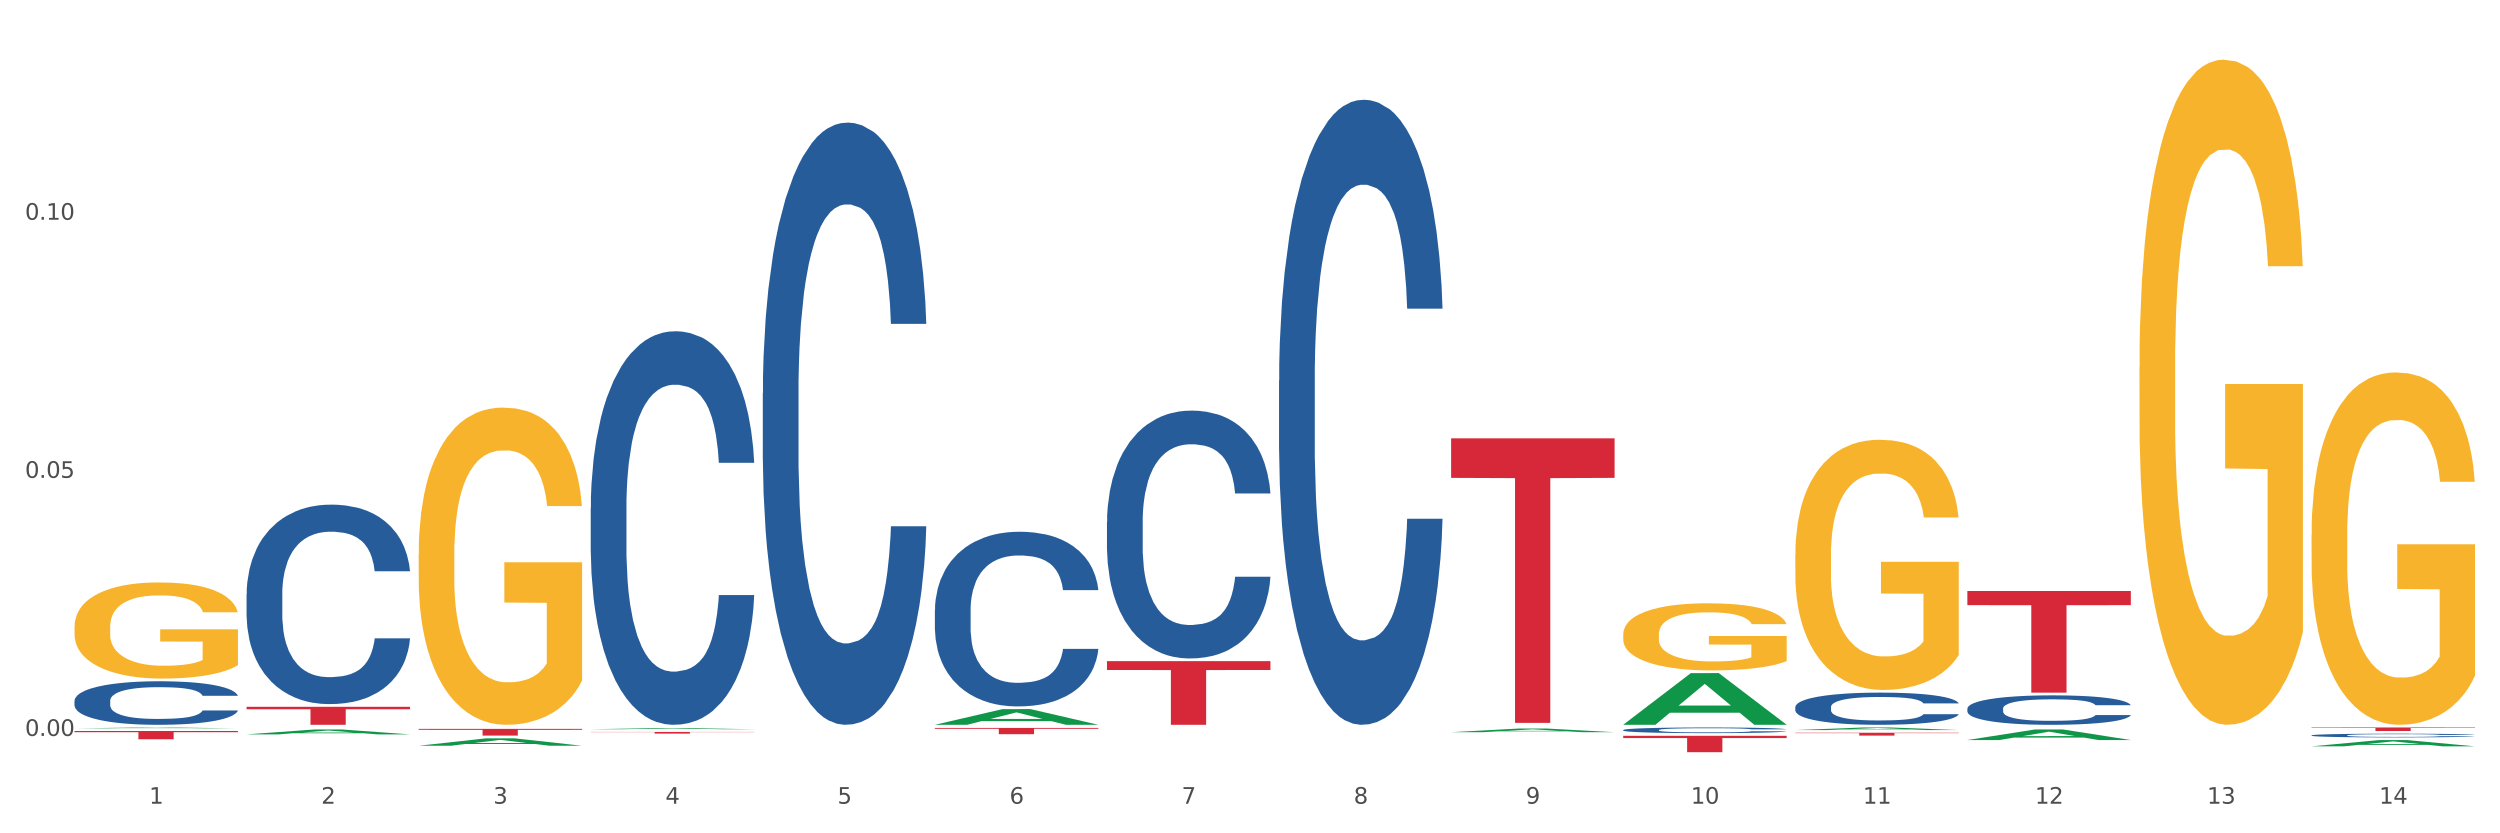 <?xml version="1.0" encoding="utf-8" standalone="no"?>
<!DOCTYPE svg PUBLIC "-//W3C//DTD SVG 1.1//EN"
  "http://www.w3.org/Graphics/SVG/1.1/DTD/svg11.dtd">
<svg xmlns:xlink="http://www.w3.org/1999/xlink" width="1080pt" height="360pt" viewBox="0 0 1080 360" xmlns="http://www.w3.org/2000/svg" version="1.1">
 <rect x="0" y="0" width="1080" height="360" fill="#333333" stroke="none"/>
 <defs>
  <style type="text/css">*{stroke-linejoin: round; stroke-linecap: butt}</style>
 </defs>
 <g id="figure_1">
  <g id="patch_1">
   <path d="M 0 360 
L 1080 360 
L 1080 0 
L 0 0 
z
" style="fill: #ffffff; stroke: #ffffff; stroke-linejoin: miter"/>
  </g>
  <g id="axes_1">
   <g id="matplotlib.axis_1">
    <g id="xtick_1">
     <g id="text_1">
      <!-- 1 -->
      <g style="fill: #4d4d4d" transform="translate(64.432 347.204) scale(0.096 -0.096)">
       <defs>
        <path id="DejaVuSans-31" d="M 794 531 
L 1825 531 
L 1825 4091 
L 703 3866 
L 703 4441 
L 1819 4666 
L 2450 4666 
L 2450 531 
L 3481 531 
L 3481 0 
L 794 0 
L 794 531 
z
" transform="scale(0.016)"/>
       </defs>
       <use xlink:href="#DejaVuSans-31"/>
      </g>
     </g>
    </g>
    <g id="xtick_2">
     <g id="text_2">
      <!-- 2 -->
      <g style="fill: #4d4d4d" transform="translate(138.771 347.204) scale(0.096 -0.096)">
       <defs>
        <path id="DejaVuSans-32" d="M 1228 531 
L 3431 531 
L 3431 0 
L 469 0 
L 469 531 
Q 828 903 1448 1529 
Q 2069 2156 2228 2338 
Q 2531 2678 2651 2914 
Q 2772 3150 2772 3378 
Q 2772 3750 2511 3984 
Q 2250 4219 1831 4219 
Q 1534 4219 1204 4116 
Q 875 4013 500 3803 
L 500 4441 
Q 881 4594 1212 4672 
Q 1544 4750 1819 4750 
Q 2544 4750 2975 4387 
Q 3406 4025 3406 3419 
Q 3406 3131 3298 2873 
Q 3191 2616 2906 2266 
Q 2828 2175 2409 1742 
Q 1991 1309 1228 531 
z
" transform="scale(0.016)"/>
       </defs>
       <use xlink:href="#DejaVuSans-32"/>
      </g>
     </g>
    </g>
    <g id="xtick_3">
     <g id="text_3">
      <!-- 3 -->
      <g style="fill: #4d4d4d" transform="translate(213.109 347.204) scale(0.096 -0.096)">
       <defs>
        <path id="DejaVuSans-33" d="M 2597 2516 
Q 3050 2419 3304 2112 
Q 3559 1806 3559 1356 
Q 3559 666 3084 287 
Q 2609 -91 1734 -91 
Q 1441 -91 1130 -33 
Q 819 25 488 141 
L 488 750 
Q 750 597 1062 519 
Q 1375 441 1716 441 
Q 2309 441 2620 675 
Q 2931 909 2931 1356 
Q 2931 1769 2642 2001 
Q 2353 2234 1838 2234 
L 1294 2234 
L 1294 2753 
L 1863 2753 
Q 2328 2753 2575 2939 
Q 2822 3125 2822 3475 
Q 2822 3834 2567 4026 
Q 2313 4219 1838 4219 
Q 1578 4219 1281 4162 
Q 984 4106 628 3988 
L 628 4550 
Q 988 4650 1302 4700 
Q 1616 4750 1894 4750 
Q 2613 4750 3031 4423 
Q 3450 4097 3450 3541 
Q 3450 3153 3228 2886 
Q 3006 2619 2597 2516 
z
" transform="scale(0.016)"/>
       </defs>
       <use xlink:href="#DejaVuSans-33"/>
      </g>
     </g>
    </g>
    <g id="xtick_4">
     <g id="text_4">
      <!-- 4 -->
      <g style="fill: #4d4d4d" transform="translate(287.448 347.204) scale(0.096 -0.096)">
       <defs>
        <path id="DejaVuSans-34" d="M 2419 4116 
L 825 1625 
L 2419 1625 
L 2419 4116 
z
M 2253 4666 
L 3047 4666 
L 3047 1625 
L 3713 1625 
L 3713 1100 
L 3047 1100 
L 3047 0 
L 2419 0 
L 2419 1100 
L 313 1100 
L 313 1709 
L 2253 4666 
z
" transform="scale(0.016)"/>
       </defs>
       <use xlink:href="#DejaVuSans-34"/>
      </g>
     </g>
    </g>
    <g id="xtick_5">
     <g id="text_5">
      <!-- 5 -->
      <g style="fill: #4d4d4d" transform="translate(361.787 347.204) scale(0.096 -0.096)">
       <defs>
        <path id="DejaVuSans-35" d="M 691 4666 
L 3169 4666 
L 3169 4134 
L 1269 4134 
L 1269 2991 
Q 1406 3038 1543 3061 
Q 1681 3084 1819 3084 
Q 2600 3084 3056 2656 
Q 3513 2228 3513 1497 
Q 3513 744 3044 326 
Q 2575 -91 1722 -91 
Q 1428 -91 1123 -41 
Q 819 9 494 109 
L 494 744 
Q 775 591 1075 516 
Q 1375 441 1709 441 
Q 2250 441 2565 725 
Q 2881 1009 2881 1497 
Q 2881 1984 2565 2268 
Q 2250 2553 1709 2553 
Q 1456 2553 1204 2497 
Q 953 2441 691 2322 
L 691 4666 
z
" transform="scale(0.016)"/>
       </defs>
       <use xlink:href="#DejaVuSans-35"/>
      </g>
     </g>
    </g>
    <g id="xtick_6">
     <g id="text_6">
      <!-- 6 -->
      <g style="fill: #4d4d4d" transform="translate(436.125 347.204) scale(0.096 -0.096)">
       <defs>
        <path id="DejaVuSans-36" d="M 2113 2584 
Q 1688 2584 1439 2293 
Q 1191 2003 1191 1497 
Q 1191 994 1439 701 
Q 1688 409 2113 409 
Q 2538 409 2786 701 
Q 3034 994 3034 1497 
Q 3034 2003 2786 2293 
Q 2538 2584 2113 2584 
z
M 3366 4563 
L 3366 3988 
Q 3128 4100 2886 4159 
Q 2644 4219 2406 4219 
Q 1781 4219 1451 3797 
Q 1122 3375 1075 2522 
Q 1259 2794 1537 2939 
Q 1816 3084 2150 3084 
Q 2853 3084 3261 2657 
Q 3669 2231 3669 1497 
Q 3669 778 3244 343 
Q 2819 -91 2113 -91 
Q 1303 -91 875 529 
Q 447 1150 447 2328 
Q 447 3434 972 4092 
Q 1497 4750 2381 4750 
Q 2619 4750 2861 4703 
Q 3103 4656 3366 4563 
z
" transform="scale(0.016)"/>
       </defs>
       <use xlink:href="#DejaVuSans-36"/>
      </g>
     </g>
    </g>
    <g id="xtick_7">
     <g id="text_7">
      <!-- 7 -->
      <g style="fill: #4d4d4d" transform="translate(510.464 347.204) scale(0.096 -0.096)">
       <defs>
        <path id="DejaVuSans-37" d="M 525 4666 
L 3525 4666 
L 3525 4397 
L 1831 0 
L 1172 0 
L 2766 4134 
L 525 4134 
L 525 4666 
z
" transform="scale(0.016)"/>
       </defs>
       <use xlink:href="#DejaVuSans-37"/>
      </g>
     </g>
    </g>
    <g id="xtick_8">
     <g id="text_8">
      <!-- 8 -->
      <g style="fill: #4d4d4d" transform="translate(584.803 347.204) scale(0.096 -0.096)">
       <defs>
        <path id="DejaVuSans-38" d="M 2034 2216 
Q 1584 2216 1326 1975 
Q 1069 1734 1069 1313 
Q 1069 891 1326 650 
Q 1584 409 2034 409 
Q 2484 409 2743 651 
Q 3003 894 3003 1313 
Q 3003 1734 2745 1975 
Q 2488 2216 2034 2216 
z
M 1403 2484 
Q 997 2584 770 2862 
Q 544 3141 544 3541 
Q 544 4100 942 4425 
Q 1341 4750 2034 4750 
Q 2731 4750 3128 4425 
Q 3525 4100 3525 3541 
Q 3525 3141 3298 2862 
Q 3072 2584 2669 2484 
Q 3125 2378 3379 2068 
Q 3634 1759 3634 1313 
Q 3634 634 3220 271 
Q 2806 -91 2034 -91 
Q 1263 -91 848 271 
Q 434 634 434 1313 
Q 434 1759 690 2068 
Q 947 2378 1403 2484 
z
M 1172 3481 
Q 1172 3119 1398 2916 
Q 1625 2713 2034 2713 
Q 2441 2713 2670 2916 
Q 2900 3119 2900 3481 
Q 2900 3844 2670 4047 
Q 2441 4250 2034 4250 
Q 1625 4250 1398 4047 
Q 1172 3844 1172 3481 
z
" transform="scale(0.016)"/>
       </defs>
       <use xlink:href="#DejaVuSans-38"/>
      </g>
     </g>
    </g>
    <g id="xtick_9">
     <g id="text_9">
      <!-- 9 -->
      <g style="fill: #4d4d4d" transform="translate(659.142 347.204) scale(0.096 -0.096)">
       <defs>
        <path id="DejaVuSans-39" d="M 703 97 
L 703 672 
Q 941 559 1184 500 
Q 1428 441 1663 441 
Q 2288 441 2617 861 
Q 2947 1281 2994 2138 
Q 2813 1869 2534 1725 
Q 2256 1581 1919 1581 
Q 1219 1581 811 2004 
Q 403 2428 403 3163 
Q 403 3881 828 4315 
Q 1253 4750 1959 4750 
Q 2769 4750 3195 4129 
Q 3622 3509 3622 2328 
Q 3622 1225 3098 567 
Q 2575 -91 1691 -91 
Q 1453 -91 1209 -44 
Q 966 3 703 97 
z
M 1959 2075 
Q 2384 2075 2632 2365 
Q 2881 2656 2881 3163 
Q 2881 3666 2632 3958 
Q 2384 4250 1959 4250 
Q 1534 4250 1286 3958 
Q 1038 3666 1038 3163 
Q 1038 2656 1286 2365 
Q 1534 2075 1959 2075 
z
" transform="scale(0.016)"/>
       </defs>
       <use xlink:href="#DejaVuSans-39"/>
      </g>
     </g>
    </g>
    <g id="xtick_10">
     <g id="text_10">
      <!-- 10 -->
      <g style="fill: #4d4d4d" transform="translate(730.426 347.204) scale(0.096 -0.096)">
       <defs>
        <path id="DejaVuSans-30" d="M 2034 4250 
Q 1547 4250 1301 3770 
Q 1056 3291 1056 2328 
Q 1056 1369 1301 889 
Q 1547 409 2034 409 
Q 2525 409 2770 889 
Q 3016 1369 3016 2328 
Q 3016 3291 2770 3770 
Q 2525 4250 2034 4250 
z
M 2034 4750 
Q 2819 4750 3233 4129 
Q 3647 3509 3647 2328 
Q 3647 1150 3233 529 
Q 2819 -91 2034 -91 
Q 1250 -91 836 529 
Q 422 1150 422 2328 
Q 422 3509 836 4129 
Q 1250 4750 2034 4750 
z
" transform="scale(0.016)"/>
       </defs>
       <use xlink:href="#DejaVuSans-31"/>
       <use xlink:href="#DejaVuSans-30" transform="translate(63.623 0)"/>
      </g>
     </g>
    </g>
    <g id="xtick_11">
     <g id="text_11">
      <!-- 11 -->
      <g style="fill: #4d4d4d" transform="translate(804.765 347.204) scale(0.096 -0.096)">
       <use xlink:href="#DejaVuSans-31"/>
       <use xlink:href="#DejaVuSans-31" transform="translate(63.623 0)"/>
      </g>
     </g>
    </g>
    <g id="xtick_12">
     <g id="text_12">
      <!-- 12 -->
      <g style="fill: #4d4d4d" transform="translate(879.104 347.204) scale(0.096 -0.096)">
       <use xlink:href="#DejaVuSans-31"/>
       <use xlink:href="#DejaVuSans-32" transform="translate(63.623 0)"/>
      </g>
     </g>
    </g>
    <g id="xtick_13">
     <g id="text_13">
      <!-- 13 -->
      <g style="fill: #4d4d4d" transform="translate(953.442 347.204) scale(0.096 -0.096)">
       <use xlink:href="#DejaVuSans-31"/>
       <use xlink:href="#DejaVuSans-33" transform="translate(63.623 0)"/>
      </g>
     </g>
    </g>
    <g id="xtick_14">
     <g id="text_14">
      <!-- 14 -->
      <g style="fill: #4d4d4d" transform="translate(1027.781 347.204) scale(0.096 -0.096)">
       <use xlink:href="#DejaVuSans-31"/>
       <use xlink:href="#DejaVuSans-34" transform="translate(63.623 0)"/>
      </g>
     </g>
    </g>
    <g id="xtick_15"/>
    <g id="xtick_16"/>
    <g id="xtick_17"/>
    <g id="xtick_18"/>
    <g id="xtick_19"/>
    <g id="xtick_20"/>
    <g id="xtick_21"/>
    <g id="xtick_22"/>
    <g id="xtick_23"/>
    <g id="xtick_24"/>
    <g id="xtick_25"/>
    <g id="xtick_26"/>
    <g id="xtick_27"/>
   </g>
   <g id="matplotlib.axis_2">
    <g id="ytick_1">
     <g id="text_15">
      <!-- 0.00 -->
      <g style="fill: #4d4d4d" transform="translate(10.8 317.916) scale(0.096 -0.096)">
       <defs>
        <path id="DejaVuSans-2e" d="M 684 794 
L 1344 794 
L 1344 0 
L 684 0 
L 684 794 
z
" transform="scale(0.016)"/>
       </defs>
       <use xlink:href="#DejaVuSans-30"/>
       <use xlink:href="#DejaVuSans-2e" transform="translate(63.623 0)"/>
       <use xlink:href="#DejaVuSans-30" transform="translate(95.41 0)"/>
       <use xlink:href="#DejaVuSans-30" transform="translate(159.033 0)"/>
      </g>
     </g>
    </g>
    <g id="ytick_2">
     <g id="text_16">
      <!-- 0.05 -->
      <g style="fill: #4d4d4d" transform="translate(10.8 206.424) scale(0.096 -0.096)">
       <use xlink:href="#DejaVuSans-30"/>
       <use xlink:href="#DejaVuSans-2e" transform="translate(63.623 0)"/>
       <use xlink:href="#DejaVuSans-30" transform="translate(95.41 0)"/>
       <use xlink:href="#DejaVuSans-35" transform="translate(159.033 0)"/>
      </g>
     </g>
    </g>
    <g id="ytick_3">
     <g id="text_17">
      <!-- 0.10 -->
      <g style="fill: #4d4d4d" transform="translate(10.8 94.932) scale(0.096 -0.096)">
       <use xlink:href="#DejaVuSans-30"/>
       <use xlink:href="#DejaVuSans-2e" transform="translate(63.623 0)"/>
       <use xlink:href="#DejaVuSans-31" transform="translate(95.41 0)"/>
       <use xlink:href="#DejaVuSans-30" transform="translate(159.033 0)"/>
      </g>
     </g>
    </g>
    <g id="ytick_4"/>
    <g id="ytick_5"/>
    <g id="ytick_6"/>
   </g>
   <g id="PolyCollection_1">
    <path d="M 32.175 314.651 
L 32.248 314.65 
L 61.37 314.269 
L 73.456 314.269 
L 102.797 314.651 
L 88.818 314.651 
L 82.484 314.562 
L 52.415 314.562 
L 52.197 314.564 
L 46.081 314.651 
L 32.175 314.651 
L 32.175 314.651 
L 56.201 314.509 
L 78.698 314.509 
L 67.559 314.35 
L 67.413 314.35 
L 67.267 314.351 
L 56.128 314.509 
L 56.201 314.509 
L 32.175 314.651 
z
" clip-path="url(#p1ea4ff68db)" style="fill: #109648"/>
    <path d="M 701.223 315.366 
L 701.307 315.364 
L 701.307 315.302 
L 701.557 315.217 
L 702.476 315.061 
L 703.644 314.942 
L 705.648 314.804 
L 706.733 314.746 
L 708.152 314.682 
L 711.074 314.577 
L 714.413 314.487 
L 716.75 314.438 
L 718.503 314.407 
L 722.427 314.351 
L 724.681 314.327 
L 727.018 314.307 
L 729.021 314.293 
L 732.36 314.278 
L 735.032 314.271 
L 738.12 314.269 
L 740.708 314.271 
L 744.131 314.28 
L 749.139 314.307 
L 751.059 314.322 
L 753.647 314.349 
L 756.318 314.385 
L 758.489 314.421 
L 760.993 314.472 
L 763.581 314.539 
L 766.085 314.624 
L 767.838 314.702 
L 769.257 314.784 
L 770.51 314.884 
L 771.428 314.994 
L 771.845 315.085 
L 756.569 315.085 
L 756.151 315.003 
L 755.317 314.913 
L 754.482 314.853 
L 753.564 314.804 
L 752.145 314.748 
L 750.892 314.713 
L 748.805 314.67 
L 746.885 314.644 
L 745.299 314.628 
L 743.379 314.615 
L 739.289 314.601 
L 736.367 314.601 
L 734.531 314.606 
L 732.277 314.617 
L 730.357 314.632 
L 728.103 314.659 
L 726.35 314.688 
L 724.597 314.726 
L 723.595 314.753 
L 722.093 314.802 
L 721.091 314.842 
L 719.755 314.911 
L 719.004 314.96 
L 717.668 315.087 
L 717.084 315.181 
L 716.834 315.246 
L 716.667 315.317 
L 716.667 315.665 
L 717.168 315.821 
L 717.585 315.888 
L 718.253 315.964 
L 719.505 316.062 
L 721.341 316.158 
L 723.261 316.227 
L 724.847 316.27 
L 726.35 316.301 
L 727.853 316.325 
L 729.689 316.348 
L 731.192 316.361 
L 733.446 316.374 
L 736.117 316.381 
L 738.204 316.381 
L 742.461 316.37 
L 744.381 316.359 
L 746.218 316.343 
L 748.221 316.319 
L 749.807 316.292 
L 750.725 316.272 
L 752.228 316.229 
L 753.397 316.185 
L 754.398 316.134 
L 755.066 316.089 
L 755.818 316.022 
L 756.402 315.946 
L 756.569 315.906 
L 771.845 315.906 
L 771.511 315.986 
L 770.927 316.064 
L 769.758 316.169 
L 768.84 316.229 
L 767.421 316.303 
L 765.918 316.366 
L 763.831 316.435 
L 761.911 316.486 
L 759.908 316.531 
L 757.738 316.571 
L 753.814 316.626 
L 752.395 316.642 
L 749.39 316.669 
L 747.052 316.684 
L 743.63 316.7 
L 740.124 316.709 
L 736.451 316.711 
L 733.195 316.707 
L 729.606 316.693 
L 727.352 316.68 
L 724.847 316.66 
L 721.926 316.629 
L 719.171 316.591 
L 716.583 316.546 
L 714.162 316.495 
L 711.908 316.437 
L 708.987 316.341 
L 706.816 316.247 
L 705.23 316.16 
L 704.145 316.087 
L 703.06 315.993 
L 702.476 315.928 
L 701.557 315.772 
L 701.223 315.627 
L 701.223 315.366 
z
" clip-path="url(#p1ea4ff68db)" style="fill: #255c99"/>
    <path d="M 552.546 164.419 
L 552.629 164.172 
L 552.629 157.267 
L 552.88 147.897 
L 553.798 130.635 
L 554.967 117.566 
L 556.97 102.277 
L 558.055 95.865 
L 559.475 88.714 
L 562.396 77.124 
L 565.735 67.261 
L 568.073 61.836 
L 569.826 58.383 
L 573.749 52.218 
L 576.003 49.506 
L 578.34 47.286 
L 580.344 45.807 
L 583.683 44.081 
L 586.354 43.341 
L 589.443 43.094 
L 592.031 43.341 
L 595.453 44.327 
L 600.462 47.286 
L 602.382 49.013 
L 604.97 51.972 
L 607.641 55.917 
L 609.811 59.863 
L 612.316 65.534 
L 614.903 72.932 
L 617.408 82.303 
L 619.161 90.934 
L 620.58 100.058 
L 621.832 111.154 
L 622.75 123.237 
L 623.168 133.348 
L 607.891 133.348 
L 607.474 124.224 
L 606.639 114.36 
L 605.804 107.702 
L 604.886 102.277 
L 603.467 96.112 
L 602.215 92.167 
L 600.128 87.481 
L 598.208 84.522 
L 596.622 82.796 
L 594.702 81.316 
L 590.612 79.837 
L 587.69 79.837 
L 585.853 80.33 
L 583.6 81.563 
L 581.68 83.289 
L 579.426 86.248 
L 577.673 89.454 
L 575.92 93.646 
L 574.918 96.605 
L 573.415 102.03 
L 572.414 106.469 
L 571.078 114.113 
L 570.327 119.539 
L 568.991 133.594 
L 568.407 143.951 
L 568.156 151.103 
L 567.989 158.994 
L 567.989 197.462 
L 568.49 214.724 
L 568.908 222.122 
L 569.575 230.506 
L 570.827 241.356 
L 572.664 251.96 
L 574.584 259.604 
L 576.17 264.289 
L 577.673 267.742 
L 579.175 270.454 
L 581.012 272.92 
L 582.514 274.4 
L 584.768 275.879 
L 587.439 276.619 
L 589.526 276.619 
L 593.784 275.386 
L 595.704 274.153 
L 597.54 272.427 
L 599.544 269.714 
L 601.13 266.755 
L 602.048 264.536 
L 603.551 259.851 
L 604.719 254.919 
L 605.721 249.247 
L 606.389 244.315 
L 607.14 236.917 
L 607.724 228.533 
L 607.891 224.094 
L 623.168 224.094 
L 622.834 232.972 
L 622.249 241.603 
L 621.081 253.192 
L 620.163 259.851 
L 618.743 267.988 
L 617.241 274.893 
L 615.154 282.537 
L 613.234 288.209 
L 611.23 293.141 
L 609.06 297.579 
L 605.137 303.744 
L 603.718 305.47 
L 600.712 308.43 
L 598.375 310.156 
L 594.952 311.882 
L 591.446 312.868 
L 587.773 313.115 
L 584.518 312.622 
L 580.928 311.142 
L 578.674 309.663 
L 576.17 307.443 
L 573.248 303.991 
L 570.494 299.799 
L 567.906 294.867 
L 565.485 289.195 
L 563.231 282.784 
L 560.309 272.18 
L 558.139 261.823 
L 556.553 252.206 
L 555.468 244.068 
L 554.382 233.712 
L 553.798 226.56 
L 552.88 209.299 
L 552.546 193.27 
L 552.546 164.419 
z
" clip-path="url(#p1ea4ff68db)" style="fill: #255c99"/>
    <path d="M 478.207 225.493 
L 478.291 225.395 
L 478.291 222.657 
L 478.541 218.941 
L 479.459 212.095 
L 480.628 206.913 
L 482.632 200.85 
L 483.717 198.307 
L 485.136 195.471 
L 488.058 190.875 
L 491.397 186.963 
L 493.734 184.812 
L 495.487 183.443 
L 499.41 180.998 
L 501.664 179.923 
L 504.002 179.042 
L 506.005 178.456 
L 509.344 177.771 
L 512.016 177.478 
L 515.104 177.38 
L 517.692 177.478 
L 521.115 177.869 
L 526.123 179.042 
L 528.043 179.727 
L 530.631 180.901 
L 533.302 182.465 
L 535.473 184.03 
L 537.977 186.279 
L 540.565 189.213 
L 543.069 192.929 
L 544.822 196.351 
L 546.241 199.97 
L 547.493 204.37 
L 548.412 209.162 
L 548.829 213.171 
L 533.553 213.171 
L 533.135 209.553 
L 532.301 205.641 
L 531.466 203.001 
L 530.548 200.85 
L 529.128 198.405 
L 527.876 196.84 
L 525.789 194.982 
L 523.869 193.809 
L 522.283 193.124 
L 520.363 192.538 
L 516.273 191.951 
L 513.351 191.951 
L 511.515 192.146 
L 509.261 192.635 
L 507.341 193.32 
L 505.087 194.493 
L 503.334 195.765 
L 501.581 197.427 
L 500.579 198.6 
L 499.077 200.752 
L 498.075 202.512 
L 496.739 205.544 
L 495.988 207.695 
L 494.652 213.269 
L 494.068 217.376 
L 493.818 220.212 
L 493.651 223.341 
L 493.651 238.597 
L 494.151 245.442 
L 494.569 248.376 
L 495.237 251.7 
L 496.489 256.003 
L 498.325 260.208 
L 500.245 263.24 
L 501.831 265.098 
L 503.334 266.467 
L 504.837 267.542 
L 506.673 268.52 
L 508.176 269.107 
L 510.429 269.694 
L 513.101 269.987 
L 515.188 269.987 
L 519.445 269.498 
L 521.365 269.009 
L 523.202 268.325 
L 525.205 267.249 
L 526.791 266.076 
L 527.709 265.195 
L 529.212 263.337 
L 530.381 261.382 
L 531.382 259.132 
L 532.05 257.177 
L 532.801 254.243 
L 533.386 250.918 
L 533.553 249.158 
L 548.829 249.158 
L 548.495 252.678 
L 547.911 256.101 
L 546.742 260.697 
L 545.824 263.337 
L 544.405 266.565 
L 542.902 269.303 
L 540.815 272.334 
L 538.895 274.583 
L 536.892 276.539 
L 534.721 278.299 
L 530.798 280.744 
L 529.379 281.429 
L 526.374 282.602 
L 524.036 283.287 
L 520.614 283.971 
L 517.108 284.362 
L 513.435 284.46 
L 510.179 284.264 
L 506.59 283.678 
L 504.336 283.091 
L 501.831 282.211 
L 498.91 280.842 
L 496.155 279.179 
L 493.567 277.224 
L 491.146 274.974 
L 488.892 272.432 
L 485.971 268.227 
L 483.8 264.12 
L 482.214 260.306 
L 481.129 257.079 
L 480.044 252.972 
L 479.459 250.136 
L 478.541 243.29 
L 478.207 236.934 
L 478.207 225.493 
z
" clip-path="url(#p1ea4ff68db)" style="fill: #255c99"/>
    <path d="M 403.869 263.62 
L 403.952 263.551 
L 403.952 261.621 
L 404.202 259.003 
L 405.121 254.179 
L 406.289 250.526 
L 408.293 246.253 
L 409.378 244.462 
L 410.797 242.463 
L 413.719 239.224 
L 417.058 236.468 
L 419.395 234.951 
L 421.148 233.987 
L 425.072 232.264 
L 427.326 231.506 
L 429.663 230.886 
L 431.666 230.472 
L 435.006 229.99 
L 437.677 229.783 
L 440.766 229.714 
L 443.353 229.783 
L 446.776 230.059 
L 451.785 230.886 
L 453.704 231.368 
L 456.292 232.195 
L 458.964 233.298 
L 461.134 234.4 
L 463.638 235.985 
L 466.226 238.053 
L 468.73 240.671 
L 470.483 243.083 
L 471.903 245.633 
L 473.155 248.734 
L 474.073 252.111 
L 474.49 254.937 
L 459.214 254.937 
L 458.797 252.387 
L 457.962 249.63 
L 457.127 247.77 
L 456.209 246.253 
L 454.79 244.531 
L 453.538 243.428 
L 451.451 242.119 
L 449.531 241.292 
L 447.945 240.809 
L 446.025 240.396 
L 441.934 239.982 
L 439.012 239.982 
L 437.176 240.12 
L 434.922 240.465 
L 433.002 240.947 
L 430.748 241.774 
L 428.995 242.67 
L 427.242 243.841 
L 426.24 244.668 
L 424.738 246.184 
L 423.736 247.425 
L 422.401 249.561 
L 421.649 251.077 
L 420.314 255.006 
L 419.729 257.9 
L 419.479 259.898 
L 419.312 262.104 
L 419.312 272.854 
L 419.813 277.678 
L 420.23 279.746 
L 420.898 282.089 
L 422.15 285.121 
L 423.987 288.084 
L 425.907 290.221 
L 427.493 291.53 
L 428.995 292.495 
L 430.498 293.253 
L 432.334 293.942 
L 433.837 294.356 
L 436.091 294.769 
L 438.762 294.976 
L 440.849 294.976 
L 445.106 294.631 
L 447.026 294.287 
L 448.863 293.804 
L 450.866 293.046 
L 452.452 292.219 
L 453.371 291.599 
L 454.873 290.29 
L 456.042 288.911 
L 457.044 287.326 
L 457.711 285.948 
L 458.463 283.881 
L 459.047 281.538 
L 459.214 280.297 
L 474.49 280.297 
L 474.156 282.778 
L 473.572 285.19 
L 472.403 288.429 
L 471.485 290.29 
L 470.066 292.564 
L 468.563 294.493 
L 466.477 296.63 
L 464.557 298.215 
L 462.553 299.593 
L 460.383 300.834 
L 456.459 302.556 
L 455.04 303.039 
L 452.035 303.866 
L 449.698 304.348 
L 446.275 304.831 
L 442.769 305.106 
L 439.096 305.175 
L 435.84 305.037 
L 432.251 304.624 
L 429.997 304.21 
L 427.493 303.59 
L 424.571 302.625 
L 421.816 301.454 
L 419.228 300.075 
L 416.808 298.49 
L 414.554 296.699 
L 411.632 293.735 
L 409.462 290.841 
L 407.875 288.153 
L 406.79 285.879 
L 405.705 282.985 
L 405.121 280.986 
L 404.202 276.162 
L 403.869 271.683 
L 403.869 263.62 
z
" clip-path="url(#p1ea4ff68db)" style="fill: #255c99"/>
    <path d="M 329.53 169.852 
L 329.613 169.615 
L 329.613 162.962 
L 329.864 153.934 
L 330.782 137.303 
L 331.951 124.711 
L 333.954 109.981 
L 335.039 103.804 
L 336.458 96.914 
L 339.38 85.748 
L 342.719 76.244 
L 345.057 71.017 
L 346.81 67.691 
L 350.733 61.752 
L 352.987 59.138 
L 355.324 57 
L 357.328 55.575 
L 360.667 53.911 
L 363.338 53.199 
L 366.427 52.961 
L 369.015 53.199 
L 372.437 54.149 
L 377.446 57 
L 379.366 58.663 
L 381.954 61.514 
L 384.625 65.315 
L 386.795 69.117 
L 389.3 74.581 
L 391.887 81.709 
L 394.392 90.737 
L 396.145 99.052 
L 397.564 107.843 
L 398.816 118.534 
L 399.734 130.176 
L 400.152 139.917 
L 384.875 139.917 
L 384.458 131.126 
L 383.623 121.623 
L 382.788 115.208 
L 381.87 109.981 
L 380.451 104.042 
L 379.199 100.24 
L 377.112 95.726 
L 375.192 92.875 
L 373.606 91.212 
L 371.686 89.787 
L 367.595 88.361 
L 364.674 88.361 
L 362.837 88.836 
L 360.583 90.024 
L 358.663 91.687 
L 356.41 94.538 
L 354.656 97.627 
L 352.903 101.666 
L 351.902 104.517 
L 350.399 109.744 
L 349.397 114.02 
L 348.062 121.385 
L 347.31 126.612 
L 345.975 140.154 
L 345.391 150.133 
L 345.14 157.023 
L 344.973 164.625 
L 344.973 201.688 
L 345.474 218.319 
L 345.891 225.447 
L 346.559 233.524 
L 347.811 243.978 
L 349.648 254.194 
L 351.568 261.559 
L 353.154 266.073 
L 354.656 269.399 
L 356.159 272.013 
L 357.996 274.389 
L 359.498 275.814 
L 361.752 277.24 
L 364.423 277.952 
L 366.51 277.952 
L 370.768 276.765 
L 372.688 275.577 
L 374.524 273.914 
L 376.528 271.3 
L 378.114 268.449 
L 379.032 266.311 
L 380.534 261.797 
L 381.703 257.045 
L 382.705 251.581 
L 383.373 246.829 
L 384.124 239.702 
L 384.708 231.624 
L 384.875 227.347 
L 400.152 227.347 
L 399.818 235.9 
L 399.233 244.216 
L 398.065 255.382 
L 397.146 261.797 
L 395.727 269.637 
L 394.225 276.289 
L 392.138 283.654 
L 390.218 289.119 
L 388.214 293.871 
L 386.044 298.147 
L 382.121 304.087 
L 380.701 305.75 
L 377.696 308.601 
L 375.359 310.264 
L 371.936 311.927 
L 368.43 312.877 
L 364.757 313.115 
L 361.502 312.64 
L 357.912 311.214 
L 355.658 309.789 
L 353.154 307.65 
L 350.232 304.324 
L 347.477 300.285 
L 344.89 295.534 
L 342.469 290.069 
L 340.215 283.892 
L 337.293 273.676 
L 335.123 263.697 
L 333.537 254.432 
L 332.452 246.591 
L 331.366 236.613 
L 330.782 229.723 
L 329.864 213.092 
L 329.53 197.649 
L 329.53 169.852 
z
" clip-path="url(#p1ea4ff68db)" style="fill: #255c99"/>
    <path d="M 255.191 219.49 
L 255.275 219.334 
L 255.275 214.987 
L 255.525 209.087 
L 256.443 198.218 
L 257.612 189.989 
L 259.615 180.363 
L 260.701 176.326 
L 262.12 171.823 
L 265.041 164.526 
L 268.381 158.315 
L 270.718 154.899 
L 272.471 152.725 
L 276.394 148.844 
L 278.648 147.136 
L 280.986 145.738 
L 282.989 144.807 
L 286.328 143.72 
L 288.999 143.254 
L 292.088 143.099 
L 294.676 143.254 
L 298.098 143.875 
L 303.107 145.738 
L 305.027 146.825 
L 307.615 148.688 
L 310.286 151.173 
L 312.457 153.657 
L 314.961 157.228 
L 317.549 161.886 
L 320.053 167.786 
L 321.806 173.22 
L 323.225 178.965 
L 324.477 185.952 
L 325.396 193.56 
L 325.813 199.926 
L 310.537 199.926 
L 310.119 194.181 
L 309.284 187.971 
L 308.45 183.779 
L 307.531 180.363 
L 306.112 176.481 
L 304.86 173.997 
L 302.773 171.047 
L 300.853 169.184 
L 299.267 168.097 
L 297.347 167.165 
L 293.257 166.233 
L 290.335 166.233 
L 288.499 166.544 
L 286.245 167.32 
L 284.325 168.407 
L 282.071 170.27 
L 280.318 172.289 
L 278.565 174.928 
L 277.563 176.792 
L 276.06 180.207 
L 275.059 183.002 
L 273.723 187.815 
L 272.972 191.231 
L 271.636 200.081 
L 271.052 206.603 
L 270.801 211.105 
L 270.634 216.074 
L 270.634 240.295 
L 271.135 251.164 
L 271.553 255.822 
L 272.22 261.101 
L 273.473 267.933 
L 275.309 274.609 
L 277.229 279.422 
L 278.815 282.372 
L 280.318 284.546 
L 281.82 286.254 
L 283.657 287.807 
L 285.159 288.738 
L 287.413 289.67 
L 290.085 290.136 
L 292.172 290.136 
L 296.429 289.359 
L 298.349 288.583 
L 300.185 287.496 
L 302.189 285.788 
L 303.775 283.925 
L 304.693 282.527 
L 306.196 279.577 
L 307.364 276.472 
L 308.366 272.901 
L 309.034 269.796 
L 309.785 265.138 
L 310.37 259.859 
L 310.537 257.064 
L 325.813 257.064 
L 325.479 262.653 
L 324.895 268.088 
L 323.726 275.385 
L 322.808 279.577 
L 321.389 284.701 
L 319.886 289.049 
L 317.799 293.862 
L 315.879 297.433 
L 313.876 300.538 
L 311.705 303.333 
L 307.782 307.215 
L 306.363 308.302 
L 303.358 310.165 
L 301.02 311.252 
L 297.598 312.338 
L 294.092 312.96 
L 290.419 313.115 
L 287.163 312.804 
L 283.573 311.873 
L 281.32 310.941 
L 278.815 309.544 
L 275.893 307.37 
L 273.139 304.73 
L 270.551 301.625 
L 268.13 298.054 
L 265.876 294.017 
L 262.955 287.341 
L 260.784 280.82 
L 259.198 274.764 
L 258.113 269.64 
L 257.028 263.119 
L 256.443 258.617 
L 255.525 247.748 
L 255.191 237.656 
L 255.191 219.49 
z
" clip-path="url(#p1ea4ff68db)" style="fill: #255c99"/>
    <path d="M 106.514 256.717 
L 106.597 256.638 
L 106.597 254.435 
L 106.848 251.444 
L 107.766 245.935 
L 108.935 241.764 
L 110.938 236.884 
L 112.023 234.838 
L 113.442 232.556 
L 116.364 228.857 
L 119.703 225.709 
L 122.04 223.978 
L 123.794 222.876 
L 127.717 220.908 
L 129.971 220.043 
L 132.308 219.334 
L 134.312 218.862 
L 137.651 218.311 
L 140.322 218.075 
L 143.411 217.996 
L 145.998 218.075 
L 149.421 218.39 
L 154.43 219.334 
L 156.35 219.885 
L 158.937 220.83 
L 161.609 222.089 
L 163.779 223.348 
L 166.283 225.158 
L 168.871 227.519 
L 171.376 230.51 
L 173.129 233.264 
L 174.548 236.176 
L 175.8 239.718 
L 176.718 243.574 
L 177.135 246.801 
L 161.859 246.801 
L 161.442 243.889 
L 160.607 240.741 
L 159.772 238.616 
L 158.854 236.884 
L 157.435 234.917 
L 156.183 233.658 
L 154.096 232.162 
L 152.176 231.218 
L 150.59 230.667 
L 148.67 230.195 
L 144.579 229.723 
L 141.658 229.723 
L 139.821 229.88 
L 137.567 230.274 
L 135.647 230.824 
L 133.393 231.769 
L 131.64 232.792 
L 129.887 234.13 
L 128.886 235.074 
L 127.383 236.806 
L 126.381 238.222 
L 125.046 240.662 
L 124.294 242.393 
L 122.959 246.879 
L 122.374 250.185 
L 122.124 252.467 
L 121.957 254.985 
L 121.957 267.263 
L 122.458 272.772 
L 122.875 275.133 
L 123.543 277.808 
L 124.795 281.271 
L 126.632 284.655 
L 128.552 287.095 
L 130.138 288.59 
L 131.64 289.692 
L 133.143 290.558 
L 134.979 291.345 
L 136.482 291.817 
L 138.736 292.289 
L 141.407 292.525 
L 143.494 292.525 
L 147.751 292.132 
L 149.671 291.738 
L 151.508 291.187 
L 153.511 290.322 
L 155.097 289.377 
L 156.016 288.669 
L 157.518 287.174 
L 158.687 285.6 
L 159.689 283.79 
L 160.357 282.216 
L 161.108 279.855 
L 161.692 277.179 
L 161.859 275.762 
L 177.135 275.762 
L 176.802 278.595 
L 176.217 281.35 
L 175.049 285.049 
L 174.13 287.174 
L 172.711 289.771 
L 171.209 291.974 
L 169.122 294.414 
L 167.202 296.224 
L 165.198 297.798 
L 163.028 299.215 
L 159.104 301.182 
L 157.685 301.733 
L 154.68 302.678 
L 152.343 303.229 
L 148.92 303.78 
L 145.414 304.094 
L 141.741 304.173 
L 138.486 304.016 
L 134.896 303.543 
L 132.642 303.071 
L 130.138 302.363 
L 127.216 301.261 
L 124.461 299.923 
L 121.874 298.349 
L 119.453 296.539 
L 117.199 294.493 
L 114.277 291.109 
L 112.107 287.803 
L 110.521 284.734 
L 109.435 282.137 
L 108.35 278.832 
L 107.766 276.549 
L 106.848 271.04 
L 106.514 265.925 
L 106.514 256.717 
z
" clip-path="url(#p1ea4ff68db)" style="fill: #255c99"/>
    <path d="M 32.175 302.758 
L 32.258 302.741 
L 32.258 302.26 
L 32.509 301.607 
L 33.427 300.405 
L 34.596 299.494 
L 36.599 298.429 
L 37.684 297.983 
L 39.104 297.485 
L 42.025 296.677 
L 45.364 295.99 
L 47.702 295.612 
L 49.455 295.372 
L 53.378 294.943 
L 55.632 294.754 
L 57.969 294.599 
L 59.973 294.496 
L 63.312 294.376 
L 65.983 294.324 
L 69.072 294.307 
L 71.66 294.324 
L 75.082 294.393 
L 80.091 294.599 
L 82.011 294.719 
L 84.599 294.925 
L 87.27 295.2 
L 89.44 295.475 
L 91.945 295.87 
L 94.533 296.385 
L 97.037 297.038 
L 98.79 297.639 
L 100.209 298.275 
L 101.461 299.048 
L 102.379 299.889 
L 102.797 300.594 
L 87.52 300.594 
L 87.103 299.958 
L 86.268 299.271 
L 85.434 298.807 
L 84.515 298.429 
L 83.096 298 
L 81.844 297.725 
L 79.757 297.399 
L 77.837 297.193 
L 76.251 297.072 
L 74.331 296.969 
L 70.241 296.866 
L 67.319 296.866 
L 65.482 296.901 
L 63.229 296.987 
L 61.309 297.107 
L 59.055 297.313 
L 57.302 297.536 
L 55.549 297.828 
L 54.547 298.034 
L 53.044 298.412 
L 52.043 298.721 
L 50.707 299.254 
L 49.956 299.632 
L 48.62 300.611 
L 48.036 301.332 
L 47.785 301.83 
L 47.618 302.38 
L 47.618 305.059 
L 48.119 306.262 
L 48.537 306.777 
L 49.204 307.361 
L 50.457 308.117 
L 52.293 308.855 
L 54.213 309.388 
L 55.799 309.714 
L 57.302 309.954 
L 58.804 310.143 
L 60.641 310.315 
L 62.143 310.418 
L 64.397 310.521 
L 67.069 310.573 
L 69.155 310.573 
L 73.413 310.487 
L 75.333 310.401 
L 77.169 310.281 
L 79.173 310.092 
L 80.759 309.886 
L 81.677 309.731 
L 83.18 309.405 
L 84.348 309.061 
L 85.35 308.666 
L 86.018 308.323 
L 86.769 307.807 
L 87.353 307.223 
L 87.52 306.914 
L 102.797 306.914 
L 102.463 307.533 
L 101.879 308.134 
L 100.71 308.941 
L 99.792 309.405 
L 98.372 309.972 
L 96.87 310.453 
L 94.783 310.985 
L 92.863 311.38 
L 90.86 311.724 
L 88.689 312.033 
L 84.766 312.462 
L 83.347 312.582 
L 80.341 312.788 
L 78.004 312.909 
L 74.581 313.029 
L 71.075 313.098 
L 67.402 313.115 
L 64.147 313.08 
L 60.557 312.977 
L 58.303 312.874 
L 55.799 312.72 
L 52.877 312.479 
L 50.123 312.187 
L 47.535 311.844 
L 45.114 311.449 
L 42.86 311.002 
L 39.938 310.264 
L 37.768 309.542 
L 36.182 308.872 
L 35.097 308.306 
L 34.011 307.584 
L 33.427 307.086 
L 32.509 305.884 
L 32.175 304.767 
L 32.175 302.758 
z
" clip-path="url(#p1ea4ff68db)" style="fill: #255c99"/>
    <path d="M 32.175 315.805 
L 102.797 315.805 
L 102.797 316.301 
L 75.017 316.304 
L 75.017 319.368 
L 59.788 319.368 
L 59.788 316.304 
L 32.175 316.301 
L 32.175 315.809 
L 32.175 315.805 
z
" clip-path="url(#p1ea4ff68db)" style="fill: #d62839"/>
    <path d="M 775.562 305.459 
L 775.646 305.446 
L 775.646 305.091 
L 775.896 304.608 
L 776.814 303.719 
L 777.983 303.046 
L 779.986 302.259 
L 781.072 301.929 
L 782.491 301.561 
L 785.412 300.964 
L 788.752 300.456 
L 791.089 300.177 
L 792.842 299.999 
L 796.765 299.682 
L 799.019 299.542 
L 801.357 299.428 
L 803.36 299.352 
L 806.699 299.263 
L 809.37 299.225 
L 812.459 299.212 
L 815.047 299.225 
L 818.469 299.275 
L 823.478 299.428 
L 825.398 299.517 
L 827.986 299.669 
L 830.657 299.872 
L 832.828 300.075 
L 835.332 300.367 
L 837.92 300.748 
L 840.424 301.231 
L 842.177 301.675 
L 843.596 302.145 
L 844.848 302.716 
L 845.766 303.338 
L 846.184 303.859 
L 830.908 303.859 
L 830.49 303.389 
L 829.655 302.881 
L 828.821 302.539 
L 827.902 302.259 
L 826.483 301.942 
L 825.231 301.739 
L 823.144 301.497 
L 821.224 301.345 
L 819.638 301.256 
L 817.718 301.18 
L 813.628 301.104 
L 810.706 301.104 
L 808.87 301.129 
L 806.616 301.193 
L 804.696 301.282 
L 802.442 301.434 
L 800.689 301.599 
L 798.936 301.815 
L 797.934 301.967 
L 796.431 302.246 
L 795.43 302.475 
L 794.094 302.869 
L 793.343 303.148 
L 792.007 303.872 
L 791.423 304.405 
L 791.172 304.773 
L 791.005 305.179 
L 791.005 307.16 
L 791.506 308.049 
L 791.924 308.43 
L 792.591 308.861 
L 793.844 309.42 
L 795.68 309.966 
L 797.6 310.36 
L 799.186 310.601 
L 800.689 310.779 
L 802.191 310.918 
L 804.028 311.045 
L 805.53 311.121 
L 807.784 311.198 
L 810.456 311.236 
L 812.543 311.236 
L 816.8 311.172 
L 818.72 311.109 
L 820.556 311.02 
L 822.56 310.88 
L 824.146 310.728 
L 825.064 310.614 
L 826.567 310.372 
L 827.735 310.118 
L 828.737 309.826 
L 829.405 309.572 
L 830.156 309.192 
L 830.741 308.76 
L 830.908 308.531 
L 846.184 308.531 
L 845.85 308.988 
L 845.266 309.433 
L 844.097 310.03 
L 843.179 310.372 
L 841.76 310.791 
L 840.257 311.147 
L 838.17 311.54 
L 836.25 311.832 
L 834.247 312.086 
L 832.076 312.315 
L 828.153 312.632 
L 826.734 312.721 
L 823.728 312.874 
L 821.391 312.962 
L 817.969 313.051 
L 814.463 313.102 
L 810.79 313.115 
L 807.534 313.089 
L 803.944 313.013 
L 801.69 312.937 
L 799.186 312.823 
L 796.264 312.645 
L 793.51 312.429 
L 790.922 312.175 
L 788.501 311.883 
L 786.247 311.553 
L 783.325 311.007 
L 781.155 310.474 
L 779.569 309.979 
L 778.484 309.56 
L 777.399 309.027 
L 776.814 308.658 
L 775.896 307.77 
L 775.562 306.944 
L 775.562 305.459 
z
" clip-path="url(#p1ea4ff68db)" style="fill: #255c99"/>
    <path d="M 106.514 305.327 
L 177.135 305.327 
L 177.135 306.409 
L 149.355 306.417 
L 149.355 313.115 
L 134.126 313.115 
L 134.126 306.417 
L 106.514 306.409 
L 106.514 305.334 
L 106.514 305.327 
z
" clip-path="url(#p1ea4ff68db)" style="fill: #d62839"/>
    <path d="M 255.191 316.186 
L 325.813 316.186 
L 325.813 316.288 
L 298.033 316.289 
L 298.033 316.919 
L 282.804 316.919 
L 282.804 316.289 
L 255.191 316.288 
L 255.191 316.187 
L 255.191 316.186 
z
" clip-path="url(#p1ea4ff68db)" style="fill: #d62839"/>
    <path d="M 403.869 314.475 
L 474.49 314.475 
L 474.49 314.849 
L 446.71 314.852 
L 446.71 317.165 
L 431.481 317.165 
L 431.481 314.852 
L 403.869 314.849 
L 403.869 314.478 
L 403.869 314.475 
z
" clip-path="url(#p1ea4ff68db)" style="fill: #d62839"/>
    <path d="M 478.207 285.614 
L 548.829 285.614 
L 548.829 289.436 
L 521.049 289.462 
L 521.049 313.115 
L 505.82 313.115 
L 505.82 289.462 
L 478.207 289.436 
L 478.207 285.64 
L 478.207 285.614 
z
" clip-path="url(#p1ea4ff68db)" style="fill: #d62839"/>
    <path d="M 626.885 189.357 
L 697.506 189.357 
L 697.506 206.44 
L 669.726 206.555 
L 669.726 312.279 
L 654.497 312.279 
L 654.497 206.555 
L 626.885 206.44 
L 626.885 189.473 
L 626.885 189.357 
z
" clip-path="url(#p1ea4ff68db)" style="fill: #d62839"/>
    <path d="M 701.223 317.865 
L 771.845 317.865 
L 771.845 318.85 
L 744.065 318.856 
L 744.065 324.95 
L 728.836 324.95 
L 728.836 318.856 
L 701.223 318.85 
L 701.223 317.872 
L 701.223 317.865 
z
" clip-path="url(#p1ea4ff68db)" style="fill: #d62839"/>
    <path d="M 775.562 316.544 
L 846.184 316.544 
L 846.184 316.716 
L 818.404 316.717 
L 818.404 317.779 
L 803.175 317.779 
L 803.175 316.717 
L 775.562 316.716 
L 775.562 316.545 
L 775.562 316.544 
z
" clip-path="url(#p1ea4ff68db)" style="fill: #d62839"/>
    <path d="M 849.901 255.314 
L 920.523 255.314 
L 920.523 261.418 
L 892.742 261.459 
L 892.742 299.238 
L 877.514 299.238 
L 877.514 261.459 
L 849.901 261.418 
L 849.901 255.355 
L 849.901 255.314 
z
" clip-path="url(#p1ea4ff68db)" style="fill: #d62839"/>
    <path d="M 998.578 314.269 
L 1069.2 314.269 
L 1069.2 314.481 
L 1041.42 314.483 
L 1041.42 315.799 
L 1026.191 315.799 
L 1026.191 314.483 
L 998.578 314.481 
L 998.578 314.27 
L 998.578 314.269 
z
" clip-path="url(#p1ea4ff68db)" style="fill: #d62839"/>
    <path d="M 32.175 270.808 
L 32.258 270.77 
L 32.258 269.405 
L 32.425 268.229 
L 33.259 265.383 
L 34.51 263.031 
L 35.427 261.779 
L 36.344 260.755 
L 37.428 259.731 
L 38.762 258.669 
L 41.18 257.113 
L 42.681 256.317 
L 44.515 255.482 
L 47.85 254.268 
L 50.268 253.585 
L 52.77 253.016 
L 56.855 252.333 
L 59.523 252.03 
L 62.358 251.802 
L 65.777 251.65 
L 68.361 251.612 
L 74.031 251.726 
L 78.867 252.068 
L 81.202 252.333 
L 84.203 252.788 
L 85.788 253.092 
L 88.372 253.699 
L 91.04 254.496 
L 92.875 255.178 
L 95.626 256.468 
L 97.711 257.758 
L 99.628 259.352 
L 100.629 260.452 
L 101.379 261.476 
L 102.046 262.652 
L 102.713 264.511 
L 87.705 264.511 
L 87.122 263.183 
L 86.204 261.931 
L 84.87 260.717 
L 83.703 259.959 
L 81.702 259.01 
L 79.868 258.403 
L 77.95 257.948 
L 75.615 257.568 
L 73.781 257.379 
L 71.196 257.227 
L 66.11 257.265 
L 62.692 257.568 
L 60.357 257.948 
L 58.856 258.289 
L 57.522 258.669 
L 56.021 259.2 
L 54.27 259.996 
L 53.02 260.717 
L 51.769 261.628 
L 50.768 262.538 
L 49.851 263.6 
L 49.101 264.739 
L 48.517 265.915 
L 48.017 267.356 
L 47.6 269.746 
L 47.6 274.943 
L 47.767 276.12 
L 48.184 277.675 
L 48.684 278.851 
L 49.518 280.255 
L 50.268 281.203 
L 51.686 282.569 
L 53.27 283.707 
L 54.52 284.428 
L 55.771 285.035 
L 57.939 285.869 
L 60.357 286.552 
L 62.441 286.969 
L 65.276 287.349 
L 67.194 287.5 
L 68.862 287.576 
L 72.947 287.576 
L 75.865 287.463 
L 79.117 287.197 
L 81.619 286.856 
L 83.703 286.438 
L 86.038 285.755 
L 87.538 285.11 
L 87.538 277.182 
L 69.195 277.144 
L 69.195 271.871 
L 102.797 271.871 
L 102.797 287.349 
L 101.379 288.145 
L 99.795 288.866 
L 98.128 289.511 
L 95.626 290.308 
L 92.625 291.067 
L 89.956 291.598 
L 87.122 292.053 
L 83.786 292.47 
L 79.451 292.85 
L 76.783 293.001 
L 73.447 293.115 
L 69.529 293.153 
L 66.11 293.077 
L 62.775 292.888 
L 59.273 292.546 
L 55.855 292.053 
L 53.27 291.56 
L 50.685 290.953 
L 47.934 290.156 
L 45.766 289.397 
L 44.098 288.714 
L 42.264 287.842 
L 40.263 286.704 
L 38.762 285.68 
L 37.428 284.617 
L 36.01 283.252 
L 35.01 282.076 
L 34.009 280.596 
L 33.426 279.496 
L 32.759 277.789 
L 32.258 275.399 
L 32.175 270.808 
z
" clip-path="url(#p1ea4ff68db)" style="fill: #f7b32b"/>
    <path d="M 180.852 314.883 
L 251.474 314.883 
L 251.474 315.287 
L 223.694 315.29 
L 223.694 317.794 
L 208.465 317.794 
L 208.465 315.29 
L 180.852 315.287 
L 180.852 314.885 
L 180.852 314.883 
z
" clip-path="url(#p1ea4ff68db)" style="fill: #d62839"/>
    <path d="M 849.901 306.108 
L 849.984 306.097 
L 849.984 305.771 
L 850.235 305.33 
L 851.153 304.517 
L 852.322 303.901 
L 854.325 303.18 
L 855.41 302.878 
L 856.829 302.541 
L 859.751 301.995 
L 863.09 301.53 
L 865.428 301.275 
L 867.181 301.112 
L 871.104 300.822 
L 873.358 300.694 
L 875.695 300.589 
L 877.699 300.519 
L 881.038 300.438 
L 883.709 300.403 
L 886.798 300.392 
L 889.386 300.403 
L 892.808 300.45 
L 897.817 300.589 
L 899.737 300.67 
L 902.325 300.81 
L 904.996 300.996 
L 907.166 301.182 
L 909.671 301.449 
L 912.258 301.798 
L 914.763 302.239 
L 916.516 302.646 
L 917.935 303.076 
L 919.187 303.599 
L 920.105 304.168 
L 920.523 304.644 
L 905.246 304.644 
L 904.829 304.214 
L 903.994 303.75 
L 903.159 303.436 
L 902.241 303.18 
L 900.822 302.89 
L 899.57 302.704 
L 897.483 302.483 
L 895.563 302.344 
L 893.977 302.262 
L 892.057 302.193 
L 887.966 302.123 
L 885.045 302.123 
L 883.208 302.146 
L 880.954 302.204 
L 879.034 302.286 
L 876.78 302.425 
L 875.027 302.576 
L 873.274 302.774 
L 872.273 302.913 
L 870.77 303.169 
L 869.768 303.378 
L 868.433 303.738 
L 867.681 303.994 
L 866.346 304.656 
L 865.761 305.144 
L 865.511 305.481 
L 865.344 305.853 
L 865.344 307.665 
L 865.845 308.479 
L 866.262 308.827 
L 866.93 309.222 
L 868.182 309.734 
L 870.019 310.233 
L 871.939 310.593 
L 873.525 310.814 
L 875.027 310.977 
L 876.53 311.105 
L 878.367 311.221 
L 879.869 311.291 
L 882.123 311.36 
L 884.794 311.395 
L 886.881 311.395 
L 891.139 311.337 
L 893.059 311.279 
L 894.895 311.198 
L 896.899 311.07 
L 898.485 310.93 
L 899.403 310.826 
L 900.905 310.605 
L 902.074 310.373 
L 903.076 310.105 
L 903.744 309.873 
L 904.495 309.524 
L 905.079 309.129 
L 905.246 308.92 
L 920.523 308.92 
L 920.189 309.339 
L 919.604 309.745 
L 918.436 310.291 
L 917.517 310.605 
L 916.098 310.988 
L 914.596 311.314 
L 912.509 311.674 
L 910.589 311.941 
L 908.585 312.174 
L 906.415 312.383 
L 902.491 312.673 
L 901.072 312.755 
L 898.067 312.894 
L 895.73 312.975 
L 892.307 313.057 
L 888.801 313.103 
L 885.128 313.115 
L 881.873 313.092 
L 878.283 313.022 
L 876.029 312.952 
L 873.525 312.848 
L 870.603 312.685 
L 867.848 312.487 
L 865.261 312.255 
L 862.84 311.988 
L 860.586 311.686 
L 857.664 311.186 
L 855.494 310.698 
L 853.908 310.245 
L 852.823 309.861 
L 851.737 309.373 
L 851.153 309.036 
L 850.235 308.223 
L 849.901 307.468 
L 849.901 306.108 
z
" clip-path="url(#p1ea4ff68db)" style="fill: #255c99"/>
    <path d="M 998.578 317.674 
L 998.662 317.672 
L 998.662 317.631 
L 998.912 317.576 
L 999.83 317.473 
L 1000.999 317.395 
L 1003.003 317.304 
L 1004.088 317.266 
L 1005.507 317.224 
L 1008.429 317.155 
L 1011.768 317.096 
L 1014.105 317.064 
L 1015.858 317.043 
L 1019.781 317.007 
L 1022.035 316.991 
L 1024.373 316.977 
L 1026.376 316.969 
L 1029.715 316.958 
L 1032.387 316.954 
L 1035.475 316.953 
L 1038.063 316.954 
L 1041.486 316.96 
L 1046.494 316.977 
L 1048.414 316.988 
L 1051.002 317.005 
L 1053.673 317.029 
L 1055.844 317.052 
L 1058.348 317.086 
L 1060.936 317.13 
L 1063.44 317.186 
L 1065.193 317.237 
L 1066.612 317.291 
L 1067.864 317.357 
L 1068.783 317.429 
L 1069.2 317.489 
L 1053.924 317.489 
L 1053.506 317.435 
L 1052.671 317.376 
L 1051.837 317.337 
L 1050.918 317.304 
L 1049.499 317.268 
L 1048.247 317.244 
L 1046.16 317.216 
L 1044.24 317.199 
L 1042.654 317.189 
L 1040.734 317.18 
L 1036.644 317.171 
L 1033.722 317.171 
L 1031.886 317.174 
L 1029.632 317.181 
L 1027.712 317.191 
L 1025.458 317.209 
L 1023.705 317.228 
L 1021.952 317.253 
L 1020.95 317.271 
L 1019.448 317.303 
L 1018.446 317.329 
L 1017.11 317.375 
L 1016.359 317.407 
L 1015.023 317.491 
L 1014.439 317.552 
L 1014.188 317.595 
L 1014.022 317.641 
L 1014.022 317.87 
L 1014.522 317.973 
L 1014.94 318.017 
L 1015.608 318.067 
L 1016.86 318.131 
L 1018.696 318.194 
L 1020.616 318.24 
L 1022.202 318.267 
L 1023.705 318.288 
L 1025.207 318.304 
L 1027.044 318.319 
L 1028.547 318.327 
L 1030.8 318.336 
L 1033.472 318.341 
L 1035.559 318.341 
L 1039.816 318.333 
L 1041.736 318.326 
L 1043.572 318.316 
L 1045.576 318.3 
L 1047.162 318.282 
L 1048.08 318.269 
L 1049.583 318.241 
L 1050.752 318.212 
L 1051.753 318.178 
L 1052.421 318.149 
L 1053.172 318.105 
L 1053.757 318.055 
L 1053.924 318.028 
L 1069.2 318.028 
L 1068.866 318.081 
L 1068.282 318.133 
L 1067.113 318.201 
L 1066.195 318.241 
L 1064.776 318.289 
L 1063.273 318.33 
L 1061.186 318.376 
L 1059.266 318.41 
L 1057.263 318.439 
L 1055.092 318.465 
L 1051.169 318.502 
L 1049.75 318.512 
L 1046.745 318.53 
L 1044.407 318.54 
L 1040.985 318.55 
L 1037.479 318.556 
L 1033.806 318.558 
L 1030.55 318.555 
L 1026.96 318.546 
L 1024.707 318.537 
L 1022.202 318.524 
L 1019.281 318.503 
L 1016.526 318.478 
L 1013.938 318.449 
L 1011.517 318.415 
L 1009.263 318.377 
L 1006.342 318.314 
L 1004.171 318.253 
L 1002.585 318.196 
L 1001.5 318.147 
L 1000.415 318.086 
L 999.83 318.043 
L 998.912 317.941 
L 998.578 317.845 
L 998.578 317.674 
z
" clip-path="url(#p1ea4ff68db)" style="fill: #255c99"/>
    <path d="M 701.223 274.025 
L 701.307 273.998 
L 701.307 273.045 
L 701.474 272.224 
L 702.307 270.239 
L 703.558 268.597 
L 704.475 267.723 
L 705.392 267.009 
L 706.476 266.294 
L 707.81 265.552 
L 710.228 264.467 
L 711.729 263.911 
L 713.563 263.328 
L 716.899 262.481 
L 719.317 262.005 
L 721.818 261.608 
L 725.903 261.131 
L 728.572 260.919 
L 731.406 260.76 
L 734.825 260.654 
L 737.41 260.628 
L 743.08 260.707 
L 747.915 260.946 
L 750.25 261.131 
L 753.252 261.449 
L 754.836 261.66 
L 757.421 262.084 
L 760.089 262.64 
L 761.923 263.117 
L 764.675 264.017 
L 766.759 264.917 
L 768.677 266.029 
L 769.677 266.797 
L 770.428 267.512 
L 771.095 268.332 
L 771.762 269.63 
L 756.754 269.63 
L 756.17 268.703 
L 755.253 267.829 
L 753.919 266.982 
L 752.751 266.453 
L 750.75 265.791 
L 748.916 265.367 
L 746.998 265.049 
L 744.664 264.785 
L 742.829 264.652 
L 740.245 264.546 
L 735.159 264.573 
L 731.74 264.785 
L 729.405 265.049 
L 727.905 265.288 
L 726.571 265.552 
L 725.07 265.923 
L 723.319 266.479 
L 722.068 266.982 
L 720.817 267.618 
L 719.817 268.253 
L 718.9 268.994 
L 718.149 269.789 
L 717.566 270.609 
L 717.065 271.615 
L 716.648 273.283 
L 716.648 276.911 
L 716.815 277.731 
L 717.232 278.817 
L 717.732 279.638 
L 718.566 280.617 
L 719.317 281.279 
L 720.734 282.232 
L 722.318 283.027 
L 723.569 283.53 
L 724.82 283.953 
L 726.987 284.536 
L 729.405 285.012 
L 731.49 285.303 
L 734.325 285.568 
L 736.242 285.674 
L 737.91 285.727 
L 741.996 285.727 
L 744.914 285.648 
L 748.166 285.462 
L 750.667 285.224 
L 752.751 284.933 
L 755.086 284.456 
L 756.587 284.006 
L 756.587 278.473 
L 738.244 278.446 
L 738.244 274.766 
L 771.845 274.766 
L 771.845 285.568 
L 770.428 286.124 
L 768.844 286.627 
L 767.176 287.077 
L 764.675 287.633 
L 761.673 288.163 
L 759.005 288.534 
L 756.17 288.851 
L 752.835 289.142 
L 748.499 289.407 
L 745.831 289.513 
L 742.496 289.593 
L 738.577 289.619 
L 735.159 289.566 
L 731.823 289.434 
L 728.321 289.195 
L 724.903 288.851 
L 722.318 288.507 
L 719.733 288.083 
L 716.982 287.527 
L 714.814 286.998 
L 713.147 286.521 
L 711.312 285.912 
L 709.311 285.118 
L 707.81 284.403 
L 706.476 283.662 
L 705.059 282.709 
L 704.058 281.888 
L 703.058 280.856 
L 702.474 280.088 
L 701.807 278.896 
L 701.307 277.228 
L 701.223 274.025 
z
" clip-path="url(#p1ea4ff68db)" style="fill: #f7b32b"/>
    <path d="M 775.562 239.921 
L 775.645 239.823 
L 775.645 236.269 
L 775.812 233.209 
L 776.646 225.807 
L 777.897 219.687 
L 778.814 216.43 
L 779.731 213.765 
L 780.815 211.1 
L 782.149 208.336 
L 784.567 204.289 
L 786.068 202.216 
L 787.902 200.045 
L 791.237 196.886 
L 793.655 195.11 
L 796.157 193.629 
L 800.242 191.852 
L 802.91 191.063 
L 805.745 190.471 
L 809.164 190.076 
L 811.748 189.977 
L 817.418 190.273 
L 822.254 191.162 
L 824.589 191.852 
L 827.59 193.037 
L 829.175 193.827 
L 831.759 195.406 
L 834.427 197.479 
L 836.262 199.255 
L 839.013 202.611 
L 841.098 205.967 
L 843.015 210.113 
L 844.016 212.975 
L 844.766 215.64 
L 845.433 218.7 
L 846.1 223.536 
L 831.092 223.536 
L 830.509 220.082 
L 829.592 216.825 
L 828.257 213.666 
L 827.09 211.692 
L 825.089 209.224 
L 823.255 207.645 
L 821.337 206.461 
L 819.002 205.474 
L 817.168 204.98 
L 814.583 204.585 
L 809.497 204.684 
L 806.079 205.474 
L 803.744 206.461 
L 802.243 207.349 
L 800.909 208.336 
L 799.408 209.718 
L 797.657 211.791 
L 796.407 213.666 
L 795.156 216.035 
L 794.156 218.404 
L 793.238 221.168 
L 792.488 224.129 
L 791.904 227.188 
L 791.404 230.939 
L 790.987 237.158 
L 790.987 250.68 
L 791.154 253.74 
L 791.571 257.787 
L 792.071 260.847 
L 792.905 264.499 
L 793.655 266.966 
L 795.073 270.52 
L 796.657 273.481 
L 797.908 275.356 
L 799.158 276.935 
L 801.326 279.107 
L 803.744 280.883 
L 805.829 281.969 
L 808.663 282.956 
L 810.581 283.351 
L 812.249 283.548 
L 816.334 283.548 
L 819.253 283.252 
L 822.504 282.561 
L 825.006 281.673 
L 827.09 280.587 
L 829.425 278.811 
L 830.926 277.133 
L 830.926 256.504 
L 812.582 256.405 
L 812.582 242.685 
L 846.184 242.685 
L 846.184 282.956 
L 844.766 285.029 
L 843.182 286.904 
L 841.515 288.582 
L 839.013 290.655 
L 836.012 292.629 
L 833.344 294.011 
L 830.509 295.196 
L 827.174 296.281 
L 822.838 297.268 
L 820.17 297.663 
L 816.835 297.959 
L 812.916 298.058 
L 809.497 297.861 
L 806.162 297.367 
L 802.66 296.479 
L 799.242 295.196 
L 796.657 293.912 
L 794.072 292.333 
L 791.321 290.26 
L 789.153 288.286 
L 787.485 286.51 
L 785.651 284.239 
L 783.65 281.278 
L 782.149 278.613 
L 780.815 275.85 
L 779.398 272.296 
L 778.397 269.236 
L 777.396 265.387 
L 776.813 262.525 
L 776.146 258.083 
L 775.645 251.864 
L 775.562 239.921 
z
" clip-path="url(#p1ea4ff68db)" style="fill: #f7b32b"/>
    <path d="M 924.24 158.547 
L 924.323 158.284 
L 924.323 148.837 
L 924.49 140.702 
L 925.323 121.02 
L 926.574 104.749 
L 927.491 96.089 
L 928.408 89.004 
L 929.492 81.918 
L 930.826 74.571 
L 933.244 63.811 
L 934.745 58.3 
L 936.58 52.527 
L 939.915 44.129 
L 942.333 39.406 
L 944.834 35.469 
L 948.92 30.746 
L 951.588 28.646 
L 954.423 27.072 
L 957.841 26.022 
L 960.426 25.759 
L 966.096 26.547 
L 970.932 28.909 
L 973.266 30.746 
L 976.268 33.895 
L 977.852 35.994 
L 980.437 40.193 
L 983.105 45.704 
L 984.939 50.427 
L 987.691 59.35 
L 989.775 68.272 
L 991.693 79.294 
L 992.693 86.905 
L 993.444 93.99 
L 994.111 102.125 
L 994.778 114.984 
L 979.77 114.984 
L 979.186 105.799 
L 978.269 97.139 
L 976.935 88.741 
L 975.768 83.493 
L 973.766 76.932 
L 971.932 72.734 
L 970.014 69.584 
L 967.68 66.96 
L 965.845 65.648 
L 963.261 64.598 
L 958.175 64.861 
L 954.756 66.96 
L 952.422 69.584 
L 950.921 71.946 
L 949.587 74.571 
L 948.086 78.244 
L 946.335 83.755 
L 945.084 88.741 
L 943.834 95.04 
L 942.833 101.338 
L 941.916 108.686 
L 941.165 116.559 
L 940.582 124.694 
L 940.081 134.666 
L 939.665 151.199 
L 939.665 187.151 
L 939.831 195.286 
L 940.248 206.045 
L 940.749 214.181 
L 941.582 223.89 
L 942.333 230.451 
L 943.75 239.898 
L 945.334 247.771 
L 946.585 252.757 
L 947.836 256.956 
L 950.004 262.729 
L 952.422 267.453 
L 954.506 270.34 
L 957.341 272.964 
L 959.259 274.014 
L 960.926 274.538 
L 965.012 274.538 
L 967.93 273.751 
L 971.182 271.914 
L 973.683 269.552 
L 975.768 266.666 
L 978.102 261.942 
L 979.603 257.481 
L 979.603 202.634 
L 961.26 202.371 
L 961.26 165.894 
L 994.861 165.894 
L 994.861 272.964 
L 993.444 278.475 
L 991.86 283.461 
L 990.192 287.922 
L 987.691 293.433 
L 984.689 298.681 
L 982.021 302.355 
L 979.186 305.505 
L 975.851 308.391 
L 971.515 311.015 
L 968.847 312.065 
L 965.512 312.852 
L 961.593 313.115 
L 958.175 312.59 
L 954.84 311.278 
L 951.338 308.916 
L 947.919 305.505 
L 945.334 302.093 
L 942.75 297.894 
L 939.998 292.383 
L 937.83 287.135 
L 936.163 282.411 
L 934.328 276.375 
L 932.327 268.503 
L 930.826 261.417 
L 929.492 254.069 
L 928.075 244.622 
L 927.074 236.487 
L 926.074 226.252 
L 925.49 218.642 
L 924.823 206.833 
L 924.323 190.3 
L 924.24 158.547 
z
" clip-path="url(#p1ea4ff68db)" style="fill: #f7b32b"/>
    <path d="M 998.578 231.229 
L 998.662 231.09 
L 998.662 226.085 
L 998.828 221.776 
L 999.662 211.349 
L 1000.913 202.729 
L 1001.83 198.141 
L 1002.747 194.388 
L 1003.831 190.634 
L 1005.165 186.741 
L 1007.583 181.041 
L 1009.084 178.122 
L 1010.918 175.063 
L 1014.253 170.614 
L 1016.671 168.112 
L 1019.173 166.027 
L 1023.258 163.524 
L 1025.926 162.412 
L 1028.761 161.578 
L 1032.18 161.022 
L 1034.765 160.883 
L 1040.434 161.3 
L 1045.27 162.551 
L 1047.605 163.524 
L 1050.607 165.192 
L 1052.191 166.305 
L 1054.775 168.529 
L 1057.444 171.449 
L 1059.278 173.951 
L 1062.029 178.678 
L 1064.114 183.405 
L 1066.032 189.244 
L 1067.032 193.275 
L 1067.783 197.029 
L 1068.45 201.339 
L 1069.117 208.151 
L 1054.108 208.151 
L 1053.525 203.285 
L 1052.608 198.697 
L 1051.274 194.249 
L 1050.106 191.468 
L 1048.105 187.992 
L 1046.271 185.768 
L 1044.353 184.1 
L 1042.019 182.71 
L 1040.184 182.014 
L 1037.599 181.458 
L 1032.513 181.597 
L 1029.095 182.71 
L 1026.76 184.1 
L 1025.259 185.351 
L 1023.925 186.741 
L 1022.425 188.688 
L 1020.674 191.607 
L 1019.423 194.249 
L 1018.172 197.585 
L 1017.172 200.922 
L 1016.255 204.814 
L 1015.504 208.985 
L 1014.92 213.295 
L 1014.42 218.578 
L 1014.003 227.337 
L 1014.003 246.383 
L 1014.17 250.693 
L 1014.587 256.393 
L 1015.087 260.702 
L 1015.921 265.846 
L 1016.671 269.322 
L 1018.089 274.327 
L 1019.673 278.498 
L 1020.924 281.139 
L 1022.174 283.364 
L 1024.342 286.422 
L 1026.76 288.925 
L 1028.845 290.454 
L 1031.68 291.844 
L 1033.597 292.4 
L 1035.265 292.678 
L 1039.35 292.678 
L 1042.269 292.261 
L 1045.52 291.288 
L 1048.022 290.037 
L 1050.106 288.507 
L 1052.441 286.005 
L 1053.942 283.642 
L 1053.942 254.585 
L 1035.598 254.446 
L 1035.598 235.122 
L 1069.2 235.122 
L 1069.2 291.844 
L 1067.783 294.764 
L 1066.198 297.405 
L 1064.531 299.768 
L 1062.029 302.688 
L 1059.028 305.468 
L 1056.36 307.415 
L 1053.525 309.083 
L 1050.19 310.612 
L 1045.854 312.003 
L 1043.186 312.559 
L 1039.851 312.976 
L 1035.932 313.115 
L 1032.513 312.837 
L 1029.178 312.142 
L 1025.676 310.89 
L 1022.258 309.083 
L 1019.673 307.276 
L 1017.088 305.051 
L 1014.337 302.132 
L 1012.169 299.351 
L 1010.501 296.849 
L 1008.667 293.651 
L 1006.666 289.481 
L 1005.165 285.727 
L 1003.831 281.834 
L 1002.414 276.829 
L 1001.413 272.52 
L 1000.413 267.098 
L 999.829 263.066 
L 999.162 256.81 
L 998.662 248.051 
L 998.578 231.229 
z
" clip-path="url(#p1ea4ff68db)" style="fill: #f7b32b"/>
    <path d="M 849.901 319.686 
L 849.974 319.682 
L 879.096 315.134 
L 891.182 315.13 
L 920.523 319.695 
L 906.544 319.695 
L 900.21 318.632 
L 870.141 318.632 
L 869.922 318.649 
L 863.807 319.695 
L 849.901 319.695 
L 849.901 319.686 
L 873.927 317.997 
L 896.424 317.993 
L 885.284 316.103 
L 885.139 316.094 
L 884.993 316.107 
L 873.854 317.993 
L 873.927 317.997 
L 849.901 319.686 
z
" clip-path="url(#p1ea4ff68db)" style="fill: #109648"/>
    <path d="M 775.562 315.388 
L 775.635 315.387 
L 804.757 314.27 
L 816.843 314.269 
L 846.184 315.39 
L 832.205 315.39 
L 825.871 315.129 
L 795.802 315.129 
L 795.584 315.133 
L 789.468 315.39 
L 775.562 315.39 
L 775.562 315.388 
L 799.588 314.973 
L 822.085 314.972 
L 810.946 314.508 
L 810.8 314.506 
L 810.655 314.509 
L 799.515 314.972 
L 799.588 314.973 
L 775.562 315.388 
z
" clip-path="url(#p1ea4ff68db)" style="fill: #109648"/>
    <path d="M 701.223 313.073 
L 701.296 313.052 
L 730.419 290.794 
L 742.504 290.773 
L 771.845 313.115 
L 757.866 313.115 
L 751.532 307.912 
L 721.463 307.912 
L 721.245 307.996 
L 715.129 313.115 
L 701.223 313.115 
L 701.223 313.073 
L 725.249 304.807 
L 747.746 304.786 
L 736.607 295.535 
L 736.461 295.493 
L 736.316 295.556 
L 725.177 304.786 
L 725.249 304.807 
L 701.223 313.073 
z
" clip-path="url(#p1ea4ff68db)" style="fill: #109648"/>
    <path d="M 626.885 316.308 
L 626.957 316.306 
L 656.08 314.729 
L 668.166 314.728 
L 697.506 316.311 
L 683.528 316.311 
L 677.194 315.942 
L 647.125 315.942 
L 646.906 315.948 
L 640.791 316.311 
L 626.885 316.311 
L 626.885 316.308 
L 650.911 315.722 
L 673.408 315.721 
L 662.268 315.065 
L 662.123 315.062 
L 661.977 315.067 
L 650.838 315.721 
L 650.911 315.722 
L 626.885 316.308 
z
" clip-path="url(#p1ea4ff68db)" style="fill: #109648"/>
    <path d="M 403.869 313.102 
L 403.941 313.096 
L 433.064 306.336 
L 445.15 306.329 
L 474.49 313.115 
L 460.512 313.115 
L 454.177 311.535 
L 424.109 311.535 
L 423.89 311.56 
L 417.774 313.115 
L 403.869 313.115 
L 403.869 313.102 
L 427.895 310.592 
L 450.392 310.585 
L 439.252 307.776 
L 439.107 307.763 
L 438.961 307.782 
L 427.822 310.585 
L 427.895 310.592 
L 403.869 313.102 
z
" clip-path="url(#p1ea4ff68db)" style="fill: #109648"/>
    <path d="M 255.191 315.031 
L 255.264 315.031 
L 284.386 314.547 
L 296.472 314.546 
L 325.813 315.032 
L 311.834 315.032 
L 305.5 314.919 
L 275.431 314.919 
L 275.213 314.921 
L 269.097 315.032 
L 255.191 315.032 
L 255.191 315.031 
L 279.217 314.852 
L 301.714 314.851 
L 290.575 314.65 
L 290.429 314.649 
L 290.284 314.65 
L 279.144 314.851 
L 279.217 314.852 
L 255.191 315.031 
z
" clip-path="url(#p1ea4ff68db)" style="fill: #109648"/>
    <path d="M 180.852 322.161 
L 180.925 322.158 
L 210.048 318.951 
L 222.133 318.948 
L 251.474 322.167 
L 237.495 322.167 
L 231.161 321.417 
L 201.092 321.417 
L 200.874 321.429 
L 194.758 322.167 
L 180.852 322.167 
L 180.852 322.161 
L 204.878 320.97 
L 227.375 320.967 
L 216.236 319.634 
L 216.09 319.628 
L 215.945 319.637 
L 204.806 320.967 
L 204.878 320.97 
L 180.852 322.161 
z
" clip-path="url(#p1ea4ff68db)" style="fill: #109648"/>
    <path d="M 106.514 317.247 
L 106.587 317.245 
L 135.709 315.143 
L 147.795 315.141 
L 177.135 317.251 
L 163.157 317.251 
L 156.823 316.76 
L 126.754 316.76 
L 126.535 316.768 
L 120.42 317.251 
L 106.514 317.251 
L 106.514 317.247 
L 130.54 316.467 
L 153.037 316.465 
L 141.897 315.591 
L 141.752 315.587 
L 141.606 315.593 
L 130.467 316.465 
L 130.54 316.467 
L 106.514 317.247 
z
" clip-path="url(#p1ea4ff68db)" style="fill: #109648"/>
    <path d="M 998.578 322.416 
L 998.651 322.413 
L 1027.773 319.714 
L 1039.859 319.712 
L 1069.2 322.421 
L 1055.221 322.421 
L 1048.887 321.79 
L 1018.818 321.79 
L 1018.6 321.8 
L 1012.484 322.421 
L 998.578 322.421 
L 998.578 322.416 
L 1022.604 321.413 
L 1045.101 321.411 
L 1033.962 320.289 
L 1033.816 320.284 
L 1033.671 320.292 
L 1022.531 321.411 
L 1022.604 321.413 
L 998.578 322.416 
z
" clip-path="url(#p1ea4ff68db)" style="fill: #109648"/>
    <path d="M 180.852 239.4 
L 180.936 239.275 
L 180.936 234.77 
L 181.103 230.89 
L 181.936 221.504 
L 183.187 213.744 
L 184.104 209.614 
L 185.021 206.235 
L 186.105 202.856 
L 187.439 199.352 
L 189.857 194.221 
L 191.358 191.592 
L 193.192 188.839 
L 196.528 184.834 
L 198.946 182.582 
L 201.447 180.704 
L 205.533 178.452 
L 208.201 177.45 
L 211.036 176.699 
L 214.454 176.199 
L 217.039 176.074 
L 222.709 176.449 
L 227.545 177.575 
L 229.879 178.452 
L 232.881 179.953 
L 234.465 180.955 
L 237.05 182.957 
L 239.718 185.585 
L 241.552 187.838 
L 244.304 192.093 
L 246.388 196.348 
L 248.306 201.605 
L 249.306 205.234 
L 250.057 208.613 
L 250.724 212.493 
L 251.391 218.625 
L 236.383 218.625 
L 235.799 214.245 
L 234.882 210.115 
L 233.548 206.11 
L 232.38 203.607 
L 230.379 200.478 
L 228.545 198.476 
L 226.627 196.974 
L 224.293 195.722 
L 222.458 195.097 
L 219.874 194.596 
L 214.788 194.721 
L 211.369 195.722 
L 209.034 196.974 
L 207.534 198.1 
L 206.2 199.352 
L 204.699 201.104 
L 202.948 203.732 
L 201.697 206.11 
L 200.446 209.114 
L 199.446 212.117 
L 198.529 215.622 
L 197.778 219.376 
L 197.195 223.256 
L 196.694 228.012 
L 196.277 235.896 
L 196.277 253.042 
L 196.444 256.922 
L 196.861 262.053 
L 197.361 265.933 
L 198.195 270.563 
L 198.946 273.692 
L 200.363 278.197 
L 201.947 281.952 
L 203.198 284.33 
L 204.449 286.332 
L 206.616 289.086 
L 209.034 291.338 
L 211.119 292.715 
L 213.954 293.967 
L 215.871 294.467 
L 217.539 294.718 
L 221.625 294.718 
L 224.543 294.342 
L 227.795 293.466 
L 230.296 292.34 
L 232.38 290.963 
L 234.715 288.71 
L 236.216 286.583 
L 236.216 260.426 
L 217.873 260.301 
L 217.873 242.905 
L 251.474 242.905 
L 251.474 293.967 
L 250.057 296.595 
L 248.473 298.973 
L 246.805 301.1 
L 244.304 303.728 
L 241.302 306.231 
L 238.634 307.984 
L 235.799 309.485 
L 232.464 310.862 
L 228.128 312.114 
L 225.46 312.614 
L 222.125 312.99 
L 218.206 313.115 
L 214.788 312.865 
L 211.452 312.239 
L 207.951 311.112 
L 204.532 309.485 
L 201.947 307.858 
L 199.362 305.856 
L 196.611 303.228 
L 194.443 300.725 
L 192.776 298.472 
L 190.941 295.594 
L 188.94 291.839 
L 187.439 288.46 
L 186.105 284.956 
L 184.688 280.45 
L 183.687 276.571 
L 182.687 271.69 
L 182.103 268.06 
L 181.436 262.428 
L 180.936 254.544 
L 180.852 239.4 
z
" clip-path="url(#p1ea4ff68db)" style="fill: #f7b32b"/>
   </g>
  </g>
 </g>
 <defs>
  <clipPath id="p1ea4ff68db">
   <rect x="32.175" y="10.8" width="1037.025" height="329.109"/>
  </clipPath>
 </defs>
</svg>
